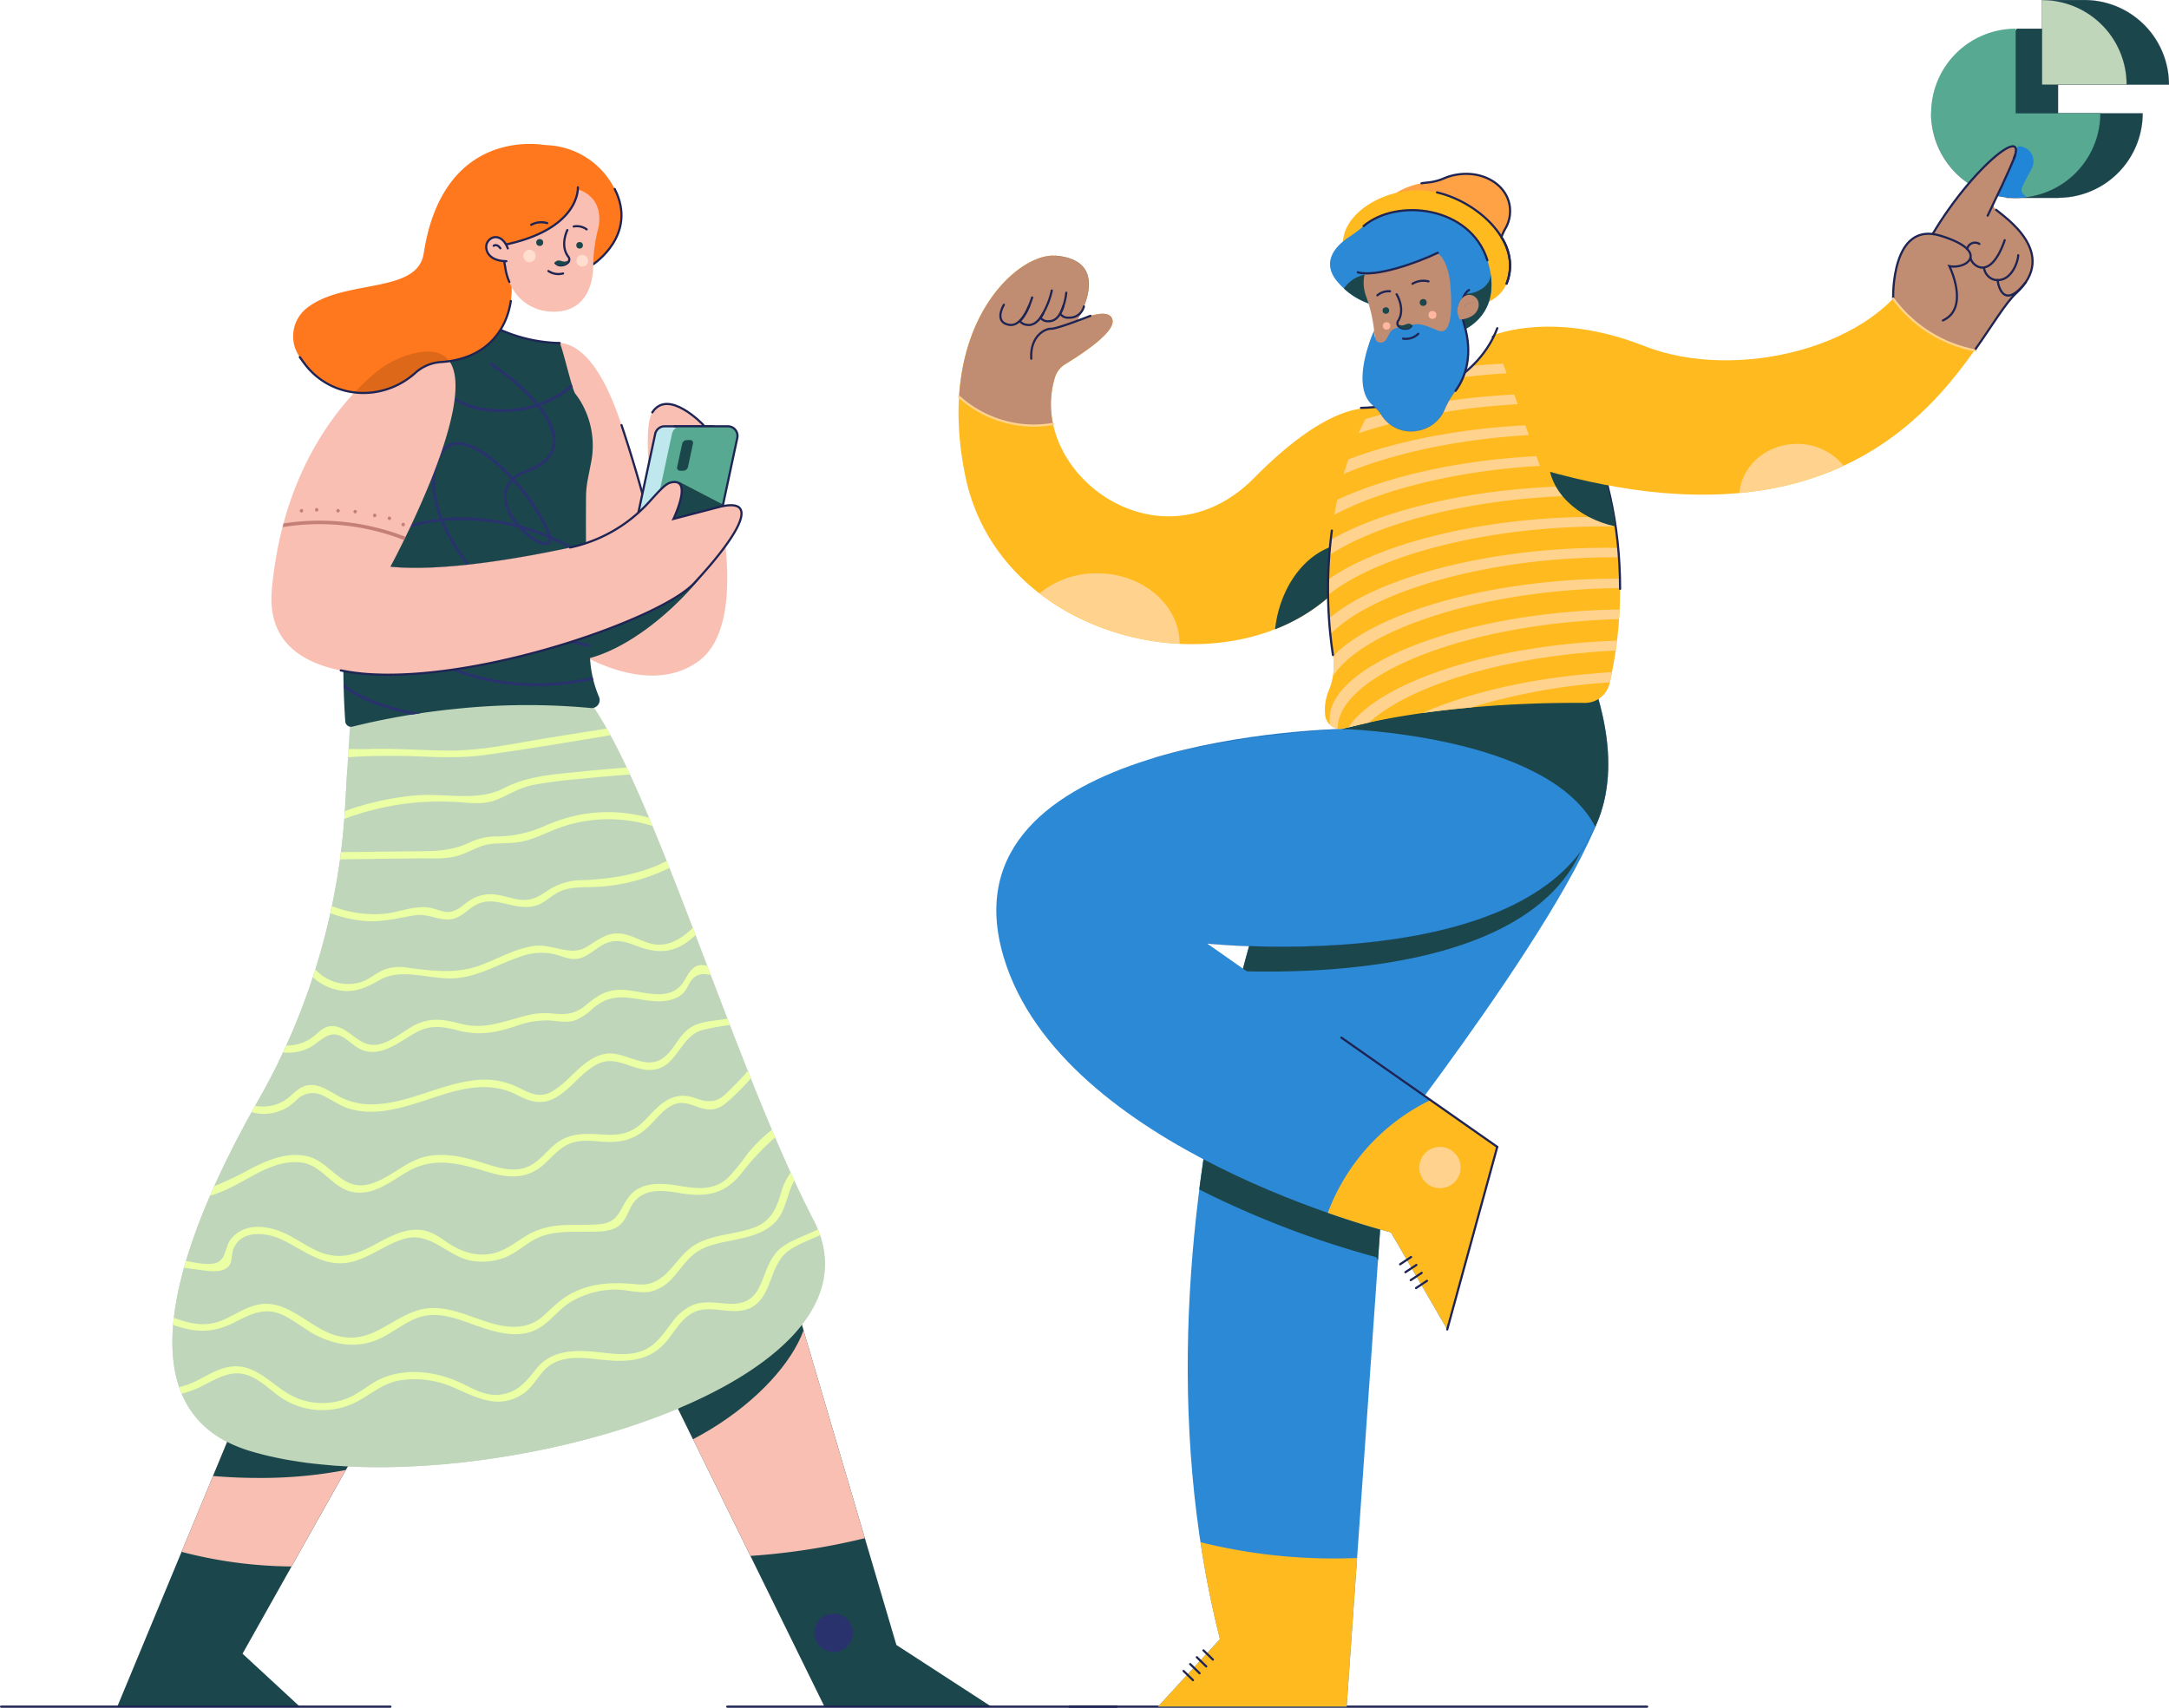 <?xml version="1.0" encoding="UTF-8"?> <svg xmlns="http://www.w3.org/2000/svg" width="500.225" height="393.919" viewBox="0 0 500.225 393.919"><g id="Personnages-APropos-Accueil" transform="translate(-1294.788 -1336.566)"><g id="Group_44" data-name="Group 44" transform="translate(1216.671 1340.605)"><path id="Path_109" data-name="Path 109" d="M143.44,124.7,118.017,38.573,83.677,51.05l43.182,87.883h38.5Z" transform="translate(141.406 250.697)" fill="#1b474c"></path><path id="Path_110" data-name="Path 110" d="M109.788,104.17a155.947,155.947,0,0,0,26.388-4.089L118.022,38.573,83.676,51.063Z" transform="translate(141.397 250.687)" fill="#f9bfb2"></path><path id="Path_111" data-name="Path 111" d="M122.029,52.168l-4.007-13.595L83.676,51.063,96.552,77.257c1.409-.746,2.791-1.52,4.2-2.376C111.528,68.277,119.293,59.656,122.029,52.168Z" transform="translate(141.397 250.687)" fill="#1b474c"></path><path id="Path_112" data-name="Path 112" d="M151.238,40.664l-34.326-1.734L79.336,129.417h42.111L108.228,117.2Z" transform="translate(25.824 260.213)" fill="#1b474c"></path><path id="Path_113" data-name="Path 113" d="M227.692,159.4c-21.221-41.033-42.719-120.446-58.524-125.806l-48.217,8.9s-.635,9.036-1.271,20.668a154.021,154.021,0,0,1-19.895,68.25c-16.745,29.372-34.07,71.621-2.045,81.264C144.6,226.79,248.084,198.8,227.692,159.4Z" transform="translate(38.082 118.008)" fill="#bfd6ba"></path><path id="Path_114" data-name="Path 114" d="M102.614,38.931,79.873,93.7a102.867,102.867,0,0,0,25.366,3.371l31.693-56.423Z" transform="translate(40.117 260.22)" fill="#f9bfb2"></path><path id="Path_115" data-name="Path 115" d="M90.553,60.776a104.038,104.038,0,0,0,20.171-1.824l8.566-15.225c-6.576-2.542-16.993-4.2-28.737-4.2h-1.8L80.136,60.333C83.424,60.61,86.933,60.776,90.553,60.776Z" transform="translate(47.121 276.093)" fill="#1b474c"></path><path id="Path_116" data-name="Path 116" d="M100.342,193.043c.746.193,1.52.387,2.321.553l.249.055c.8.193,1.575.332,2.376.5l.276.055c.829.138,1.658.3,2.515.414l.166.028c.912.166,1.824.276,2.736.415h.055c.912.11,1.851.221,2.791.3l.221.028c.884.083,1.768.166,2.68.249l.276.028,2.736.166h.249c.967.055,1.934.11,2.9.138H123c1.022.028,2.045.055,3.095.055h3.316l2.956-.083h.276c.995-.028,1.99-.083,2.984-.138h.221c1.05-.055,2.1-.11,3.15-.193h.028l3.316-.249h0c1.078-.11,2.155-.221,3.26-.332h.138c1.05-.11,2.1-.249,3.15-.359l.194-.028c1.05-.138,2.127-.276,3.177-.415l.11-.028c3.316-.47,6.632-1.022,9.92-1.658h.083l3.233-.663h.083c4.394-.939,8.731-1.989,12.932-3.205h.028c1.05-.3,2.1-.608,3.122-.912h.028c4.145-1.271,8.207-2.68,12.047-4.2h0c.967-.387,1.906-.774,2.846-1.188h0l-37.606-76.622A53.7,53.7,0,0,0,141.4,85.335c-24.868-17.38-20.281-37.993-21.221-50.98-.166,2.57-.332,5.416-.5,8.455A155.37,155.37,0,0,1,99.6,111.419c-16.717,29.345-33.738,71.289-1.851,80.9.774.221,1.575.47,2.4.663Z" transform="translate(38.078 138.355)" fill="#bfd6ba"></path><path id="Path_117" data-name="Path 117" d="M227.681,39.547l-.5-1.326c-3.4,1.741-7.626,2.818-9.781,5.526-3.841,4.808-2.542,12.047-10.8,11.633-2.68-.138-5.444-.718-8.041.193a11.7,11.7,0,0,0-5.056,4.145c-1.962,2.487-3.565,5.195-6.632,6.438-3.4,1.382-7.184.718-10.721.359-5.029-.525-10.5-.47-13.9,3.841-2.4,3.012-4.421,5.582-8.51,6-3.7.387-6.576-1.741-9.837-3.122-5.333-2.266-11.605-2.984-17.076-.746-2.9,1.188-5.14,3.426-8.013,4.614a15.564,15.564,0,0,1-11.274.249c-5.969-2.155-9.754-8.98-16.855-7.267-3.316.8-6.051,3.039-9.284,4.089-.5.166-1.022.3-1.547.442q.249.746.58,1.492a19.023,19.023,0,0,0,3.537-1.188c3.647-1.63,7.267-4.476,11.495-3.122,3.344,1.078,5.747,3.979,8.7,5.747a17.2,17.2,0,0,0,16.745.387c3.205-1.713,5.72-4.034,9.45-4.808a22,22,0,0,1,13.015,1.686c5.305,2.293,10.03,4.974,15.612,1.464,2.763-1.741,3.841-5.029,6.521-6.8,3.233-2.128,7.516-1.658,11.135-1.243,6.051.663,11.577.718,15.722-4.338,1.851-2.238,3.343-5.112,6.024-6.466,3.537-1.8,7.6.166,11.3-.5,7.24-1.3,5.665-10.085,10.693-13.76C222.487,41.647,225.222,40.708,227.681,39.547Z" transform="translate(39.584 241.312)" fill="#ebffa4"></path><path id="Path_118" data-name="Path 118" d="M222.216,37.747a14.408,14.408,0,0,0-2.21,4.642c-1.133,3.786-2.376,6.631-6.3,8.068-4.393,1.63-9.339,1.464-13.456,3.9-5.029,2.984-6.549,9.837-13.4,9.174-5.471-.525-10.417-.47-15.391,2.21-2.515,1.354-4.283,3.26-6.383,5.14-3.4,3.039-7.737,2.818-11.909,1.6-5.83-1.686-11.467-4.974-17.629-2.736-6.521,2.376-10.611,7.765-18.264,5.554-5.913-1.686-10.859-8.151-17.38-7.184-3.205.5-5.858,2.487-8.759,3.7-3.9,1.63-7.516.8-11.163-.58-.055.553-.138,1.133-.166,1.658,4.78,1.686,8.925,2.017,13.871-.47,3.7-1.851,7.046-3.785,11.218-1.907,2.846,1.271,5.25,3.426,8.068,4.836,5.057,2.515,10.251,2.957,15.335.276,2.874-1.52,5.443-3.675,8.594-4.615,3.951-1.161,7.93.276,11.633,1.6,5,1.8,11.08,3.979,16.026.774,2.514-1.63,4.255-4.145,6.852-5.747a20.373,20.373,0,0,1,10.2-2.9c2.791-.055,5.72,1.022,8.51.414a9.973,9.973,0,0,0,4.974-3.233c1.851-2.017,3.316-4.449,5.637-5.969,2.321-1.464,5.112-1.989,7.737-2.514,4.891-.995,9.92-2.072,12.02-7.129.995-2.321,1.409-4.725,2.6-6.742Z" transform="translate(38.253 228.689)" fill="#ebffa4"></path><path id="Path_119" data-name="Path 119" d="M215.482,37.39a33.964,33.964,0,0,0-5.692,5.582,50.966,50.966,0,0,1-4.366,5.388c-3.316,3.15-7.239,2.625-11.412,1.934-3.9-.635-8.649-1.022-11.412,2.4-2.349,2.9-2.238,6.079-6.908,6.466-3.012.276-6.051,0-9.091.276a18.148,18.148,0,0,0-6.8,1.824c-3.537,1.907-6.024,4.587-10.279,4.863-3.481.249-6.41-1.022-9.229-2.957-1.906-1.326-3.786-2.57-6.189-2.708-4.394-.276-8.262,2.515-12.047,4.338-3.04,1.437-5.968,2.183-9.312,1.3s-6.162-3.178-9.257-4.67c-4.062-1.962-9.478-2.818-12.738,1.105-1.575,1.879-1.05,5.195-3.979,5.692-1.851.332-4.449-.193-6.438-.58l-.442,1.575,2.487.332c1.989.221,5.056.94,6.963-.055,1.989-1.05,1.243-2.9,1.962-4.7,1.8-4.366,7.378-3.758,10.859-2.211,5,2.266,9.45,6.355,15.335,5.471,4.836-.746,8.594-4.228,13.208-5.526,6.245-1.768,9.92,4.228,15.778,5.112a14.681,14.681,0,0,0,7.322-.774c3.15-1.216,5.471-3.868,8.676-4.974,3.316-1.133,6.936-.967,10.362-.995,2.4-.028,5.305.138,7.35-1.382,1.63-1.243,2.045-3.26,3.095-4.918,2.459-3.841,6.963-3.288,10.859-2.625,6,.995,10.307.414,14.258-4.5a56.676,56.676,0,0,1,7.82-8.345Z" transform="translate(40.676 219.181)" fill="#ebffa4"></path><path id="Path_120" data-name="Path 120" d="M204.175,36.9c-1.271,1.465-2.6,2.874-3.979,4.2-1.409,1.354-2.432,2.6-4.476,2.763-1.907.138-2.929-.525-4.725-.995-3.039-.746-5.471.415-7.681,2.459-1.382,1.271-2.542,2.708-3.951,3.924-2.459,2.155-5.14,2.542-8.317,2.349-4.062-.249-7.682-.58-11.108,2.045-1.879,1.464-3.371,3.509-5.416,4.78-3.177,1.99-6.632,1.188-9.947.166-4.67-1.464-9.45-2.984-14.4-1.989-5.195,1.05-8.842,5.582-14.009,6.576-5.8,1.105-8.4-5.36-13.567-6.576-4.67-1.078-9.229.856-13.291,2.984a81.161,81.161,0,0,1-8.179,3.9L80.11,65.718a33.8,33.8,0,0,0,5-2.017c4.863-2.432,9.892-6.189,15.612-5.72,5.333.414,7.433,6,12.434,6.88,4.974.857,8.953-2.763,12.987-4.974,6.411-3.482,12.573-1.243,19.066.608,4.117,1.161,7.958,1.188,11.412-1.6,1.851-1.52,3.371-3.537,5.471-4.725,2.818-1.63,5.885-1.105,8.953-.912,4.255.249,7.322-.691,10.362-3.647,1.713-1.686,3.26-3.841,5.471-4.863,2.957-1.354,5.222.774,8.068,1.022,1.934.193,3.288-.663,4.67-1.879a55.714,55.714,0,0,0,5.25-5.278Z" transform="translate(46.429 206.079)" fill="#ebffa4"></path><path id="Path_121" data-name="Path 121" d="M190.237,36.462c-2.431.442-5.029.5-7.295,1.409-3.924,1.575-4.587,5.692-7.847,7.847-4.117,2.708-8.842-2.1-13.374-1.078-3.205.691-5.637,3.233-7.958,5.416a19.1,19.1,0,0,1-4.255,3.343c-2.791,1.409-4.946.221-7.488-1.05a17.832,17.832,0,0,0-10.279-1.658c-8.262.967-15.971,5.8-24.4,5.526A15.989,15.989,0,0,1,99.5,53.759c-1.741-.995-3.647-2.183-5.747-1.962-1.851.166-3.04,1.382-4.338,2.515a9.324,9.324,0,0,1-8.124,2.238l-.829,1.492A10.624,10.624,0,0,0,89,56.743,16.929,16.929,0,0,0,90.9,55.168a5.16,5.16,0,0,1,6.024-.967c2.128,1.022,3.979,2.432,6.3,3.095,8.262,2.321,16.772-2.321,24.62-4.228,4.974-1.188,9.588-1.3,14.2,1.161,3.04,1.6,5.775,2.128,8.842.276,3.343-2.017,5.554-5.443,8.953-7.35,4.863-2.763,8.7,1.824,13.567,1.05,5.14-.8,5.941-7.461,10.749-9.036a54.907,54.907,0,0,1,6.631-1.243Z" transform="translate(55.67 194.467)" fill="#ebffa4"></path><path id="Path_122" data-name="Path 122" d="M178.563,36.165l-.663-.111c-2.846-.387-3.647,2.1-4.974,4.062-3.067,4.5-9.2,1.907-13.567,1.63-3.785-.249-6.106,1.271-8.9,3.592-2.487,2.045-4.559,2.155-7.682,1.851a16.881,16.881,0,0,0-6,.5c-5.443,1.354-9.561,3.316-15.28,1.824-3.509-.939-6.549-1.437-9.947.138-3.26,1.492-6.687,5.112-10.472,4.753-3.592-.332-5.913-4.836-9.671-4.255-1.686.276-2.708,1.686-4.034,2.625a9.844,9.844,0,0,1-5.885,1.8l-.774,1.6a11.138,11.138,0,0,0,5.941-1.022c2.183-1.05,4.117-3.758,6.715-3.012,2.072.608,3.592,2.735,5.665,3.482,2.9,1.078,5.664-.083,8.179-1.547,1.6-.912,3.095-2.017,4.78-2.818,3.067-1.465,5.913-.995,9.063-.166,4.752,1.243,8.51.58,13.125-.912a20.422,20.422,0,0,1,8.013-1.382c2.128.166,4.145.635,6.189-.138a14.844,14.844,0,0,0,3.924-2.763c3.205-2.653,6.079-2.736,10.086-2.072,3.288.525,7.129,1.216,10.058-.857,1.492-1.05,1.768-2.984,3.039-4.062,1.271-1.05,2.57-.857,3.868-.608Z" transform="translate(62.674 182.551)" fill="#ebffa4"></path><path id="Path_123" data-name="Path 123" d="M168.588,35.7l-.166.193c-2.4,2.321-5.471,4.228-8.925,3.592-2.349-.414-4.366-1.8-6.687-2.293-3.647-.774-5.72,1.133-8.649,2.9-3.841,2.376-7.9-.774-12.158-.193-4.5.608-8.51,3.095-12.766,4.587-5.36,1.879-10.583,1.161-16.109.5a10.338,10.338,0,0,0-5.72.387c-1.906.774-3.454,2.293-5.444,2.9a10.192,10.192,0,0,1-10.417-2.957l-.58,1.8a12.143,12.143,0,0,0,5.388,2.874c3.979.967,6.8-.414,10.2-2.321,5.084-2.846,11.854.193,17.491-.332,5.222-.47,9.643-3.205,14.507-4.863a13.793,13.793,0,0,1,8.372-.608c1.99.553,3.592,1.437,5.692.857,1.686-.5,3.04-1.713,4.5-2.653,2.818-1.851,5.167-1.465,8.1-.332,4.5,1.741,8.068,2.128,12.158-.8a16.663,16.663,0,0,0,1.851-1.547Z" transform="translate(69.305 174.254)" fill="#ebffa4"></path><path id="Path_124" data-name="Path 124" d="M158.7,35.146c-6.079,3.067-12.379,4.117-19.425,4.421a14.372,14.372,0,0,0-8.041,2.4c-1.741,1.188-3.316,2.21-5.554,2.155-1.962-.028-3.9-.829-5.83-1.133a8.758,8.758,0,0,0-6.576,1.243c-1.243.774-2.349,1.99-3.785,2.459-2.045.691-3.62-.5-5.609-.8-3.565-.525-7.24,1.216-10.776,1.464a27.294,27.294,0,0,1-11.633-1.8l-.359,1.63a30.382,30.382,0,0,0,8.013,1.8c4.062.3,7.571-.691,11.522-1.326,3.4-.553,6.328,1.934,9.588.553,1.575-.663,2.763-1.989,4.228-2.818,2.321-1.3,4.338-1.022,6.825-.442,2.653.608,5.333,1.354,7.958.193,1.63-.691,2.874-1.989,4.421-2.791,2.238-1.133,4.78-1.133,7.212-1.188a42.831,42.831,0,0,0,18.458-4.449Z" transform="translate(73.193 159.42)" fill="#ebffa4"></path><path id="Path_125" data-name="Path 125" d="M152.458,36.032a35.5,35.5,0,0,0-15.529-.774,38.154,38.154,0,0,0-8.317,2.57,27.732,27.732,0,0,1-10.832,2.515,14.656,14.656,0,0,0-6.521,1.3c-3.62,1.768-6.825,2.045-10.8,2.1l-19.066.221L81.2,45.62l17.96-.221c2.846-.028,5.885.221,8.676-.47,3.178-.774,5.416-2.736,8.842-2.929,2.708-.138,5.25-.028,7.875-.829,2.874-.884,5.526-2.321,8.4-3.233a33.824,33.824,0,0,1,20.337,0Z" transform="translate(75.35 148.559)" fill="#ebffa4"></path><path id="Path_126" data-name="Path 126" d="M146.387,34.366c-3.482.249-6.963.553-10.417.912-6.107.636-12.351.939-17.877,3.813-6.245,3.26-13.733,1.078-20.586,1.713A64.881,64.881,0,0,0,81.343,44.4l-.11,1.8a62.734,62.734,0,0,1,17.435-3.841,65.648,65.648,0,0,1,9.892.055c2.818.221,5.333.414,8.013-.718,2.763-1.161,5.139-2.708,8.124-3.316a110.283,110.283,0,0,1,11.274-1.437c3.7-.387,7.433-.718,11.135-.967Z" transform="translate(76.309 138.648)" fill="#ebffa4"></path><path id="Path_127" data-name="Path 127" d="M140.946,34.04l-13.291,2.128c-7.323,1.161-14.755,2.874-22.161,2.956-6.742.055-13.457-.635-20.226-.331-.8.028-2.293-.055-3.868,0l-.138,1.879c5.084-.47,13.1-.3,14.4-.276,5.775.221,11.412.553,17.187-.249,9.671-1.326,19.314-2.957,28.958-4.559Z" transform="translate(77.108 129.966)" fill="#ebffa4"></path><path id="Path_128" data-name="Path 128" d="M120.283,58.439l-1.326-8.676s-8.1-8.621-11.8-2.929c-3.067,4.78,1.437,32.08,2.984,40.839a318.2,318.2,0,0,0-10.086-37.91C92.1,25.5,82.925,31.471,82.925,31.471l1.851,67.476s19.287,14.949,32.854,5.416C131.225,94.83,120.283,58.439,120.283,58.439Z" transform="translate(121.396 44.253)" fill="#f9bfb2"></path><path id="Path_129" data-name="Path 129" d="M119,37.893l-.608-3.924a43.318,43.318,0,0,0-12.02-2.376,19.08,19.08,0,0,1-.083,18.983c.884,6.742,1.962,13.1,2.57,16.551-.58-2.929-1.658-8.179-3.454-15.17A19.238,19.238,0,0,1,82.973,59L83.5,78.4a51.365,51.365,0,0,0,7.654,4.642c11.384-2.874,25.007-15.28,31.5-26.858A116.58,116.58,0,0,0,119,37.893Z" transform="translate(122.674 64.799)" fill="#1b474c"></path><path id="Path_130" data-name="Path 130" d="M96.927,44.88,95.6,36.2s-8.1-8.621-11.8-2.929" transform="translate(144.752 57.812)" fill="none" stroke="#1e2454" stroke-linecap="round" stroke-miterlimit="10" stroke-width="0.5"></path><path id="Path_131" data-name="Path 131" d="M93.631,69.417a318.2,318.2,0,0,0-10.086-37.91" transform="translate(137.908 62.509)" fill="none" stroke="#1e2454" stroke-linecap="round" stroke-miterlimit="10" stroke-width="0.5"></path><g id="Group_33" data-name="Group 33" transform="translate(157.299 70.004)"><path id="Path_132" data-name="Path 132" d="M140.21,117.4a26.76,26.76,0,0,1-2.073-8.676c-.939-14.893-1.022-26.83-.939-37.717a21.662,21.662,0,0,1,.387-3.758l.746-3.813a19.932,19.932,0,0,0-2.183-13.9,16.812,16.812,0,0,0-1.437-2.128c-.746-.967-2.929-10.666-3.592-11.688-.525-.8-.249.608-.884-.055a32.682,32.682,0,0,1-11.357-2.321,35.365,35.365,0,0,1-5.416-2.708c-19.84,1.8-35.037,43.989-31.8,92.344a1.344,1.344,0,0,0,1.686,1.216,169.23,169.23,0,0,1,23.542-4.062,157.812,157.812,0,0,1,31.417-.221A1.847,1.847,0,0,0,140.21,117.4Z" transform="translate(-81.223 -30.638)" fill="#1b474c"></path></g><g id="Group_34" data-name="Group 34" transform="translate(156.768 76.339)"><path id="Path_133" data-name="Path 133" d="M81.2,99.054v.857c1.823-1.409,4.808-2.542,8.7-3.233,1.05-.193,2.155-.359,3.344-.47a38.059,38.059,0,0,0,8.842,6.6c9.2,5.084,20.558,6.991,31.969,5.416,2.017-.276,3.813-.58,5.333-.884l-.166-.663c-1.437.3-3.15.608-5.25.884-17.518,2.431-31.942-3.647-39.845-11.439,13.319-1.3,33.434.774,44.321,3.675l-.028-.691c-11.467-2.984-32.135-4.836-44.874-3.592a20.838,20.838,0,0,1-5.747-9.92c-1.354-6.521,2.459-11.522,10.445-13.705a36.668,36.668,0,0,1,5.969-1.133,45.359,45.359,0,0,0,14.838,18.679c6.908,5.167,13.705,7.24,19.176,5.941l-.028-.663c-5.305,1.326-11.964-.718-18.734-5.8a44.648,44.648,0,0,1-14.589-18.237,49.863,49.863,0,0,1,17.242,1.547,14.783,14.783,0,0,0,4.808,3.675c1.409.58,2.072.3,2.4,0a1.479,1.479,0,0,0,.359-1.022,40.339,40.339,0,0,1,8.041,4.587V78.69a44.207,44.207,0,0,0-8.124-4.532,8.412,8.412,0,0,0-.553-1.685,46.052,46.052,0,0,0-7.737-11.412,10.53,10.53,0,0,1,3.04-1.685c4.034-1.52,6.162-3.813,6.328-6.825.166-2.708-1.3-5.664-3.509-8.483a24.023,24.023,0,0,0,7.433-4.31l-.221-.691a22.994,22.994,0,0,1-7.654,4.449,52.4,52.4,0,0,0-14.783-11.688c-2.708-1.354-5.195-1.271-6.88.221a5.816,5.816,0,0,0-1.161,6.493c1.686,4.393,7.018,7.018,14.285,7.018a26.374,26.374,0,0,0,8.29-1.271c2.238,2.846,3.675,5.72,3.537,8.234-.138,2.736-2.128,4.836-5.885,6.245a10.6,10.6,0,0,0-3.233,1.824c-4.449-4.808-9.588-8.51-13.319-8.068-2.652.3-4.366,2.487-5.139,6.493-.58,3.012-.083,6.908,1.52,11.108a38.841,38.841,0,0,0-5.885,1.133C86.205,74.518,86.481,82.448,87.172,85.708a21.441,21.441,0,0,0,5.5,9.92q-1.534.166-2.9.415A22.088,22.088,0,0,0,81.2,99.054Zm37-54.158c-6.991,0-12.1-2.459-13.677-6.576a5.224,5.224,0,0,1,.995-5.775,4.025,4.025,0,0,1,2.818-1.022,7.74,7.74,0,0,1,3.316.884,49.735,49.735,0,0,1,14.368,11.357A26.028,26.028,0,0,1,118.2,44.9Zm10.666,30.533c-.249.249-.856.193-1.658-.138a12.665,12.665,0,0,1-3.786-2.708,58.335,58.335,0,0,1,5.609,1.99A1.065,1.065,0,0,1,128.868,75.429Zm-.414-2.68a8.381,8.381,0,0,1,.414,1.105,53.125,53.125,0,0,0-6.328-2.155c-1.768-1.962-3.205-4.449-3.15-6.77a4.816,4.816,0,0,1,1.437-3.4A46.16,46.16,0,0,1,128.454,72.749ZM103.088,59.155c.719-3.7,2.238-5.72,4.587-6,3.481-.387,8.427,3.205,12.738,7.875a5.538,5.538,0,0,0-1.686,3.868,10.617,10.617,0,0,0,2.68,6.493,51,51,0,0,0-12.379-1.575c-1.465,0-2.929.083-4.393.221C103.033,65.924,102.535,62.083,103.088,59.155Z" transform="translate(-81.204 -30.867)" fill="#29326d"></path><path id="Path_134" data-name="Path 134" d="M81.225,33.663l.028.995c3.178,2.514,8.538,4.725,15.695,6.217l.221-.028,1.686-.249.055-.028C90.233,38.968,84.347,36.343,81.225,33.663Z" transform="translate(-80.645 43.587)" fill="#29326d"></path></g><path id="Path_135" data-name="Path 135" d="M83.029,30.822" transform="translate(124.166 44.266)" fill="none" stroke="#1e2454" stroke-linecap="round" stroke-miterlimit="10" stroke-width="0.026"></path><path id="Path_136" data-name="Path 136" d="M96.592,56.827H85.9a2.231,2.231,0,0,1-2.183-2.708l4.448-20.834a2.225,2.225,0,0,1,2.21-1.768h10.694a2.234,2.234,0,0,1,2.183,2.708L98.775,55.059A2.246,2.246,0,0,1,96.592,56.827Z" transform="translate(141.052 62.775)" fill="#bee8ed"></path><path id="Path_137" data-name="Path 137" d="M96.592,56.827H85.9a2.231,2.231,0,0,1-2.183-2.708l4.448-20.834a2.225,2.225,0,0,1,2.21-1.768h10.694a2.234,2.234,0,0,1,2.183,2.708L98.775,55.059A2.246,2.246,0,0,1,96.592,56.827Z" transform="translate(141.052 62.775)" fill="none" stroke="#1e2454" stroke-linecap="round" stroke-miterlimit="10" stroke-width="0.5"></path><path id="Path_138" data-name="Path 138" d="M96.73,56.827H86.037a2.245,2.245,0,0,1-2.183-2.708L88.33,33.285a2.217,2.217,0,0,1,2.183-1.768h10.693a2.22,2.22,0,0,1,2.183,2.708L98.941,55.059A2.253,2.253,0,0,1,96.73,56.827Z" transform="translate(144.756 62.775)" fill="#57aa91"></path><path id="Path_139" data-name="Path 139" d="M96.49,56.311H86.018a2.206,2.206,0,0,1-2.155-2.653l4.366-20.392a2.213,2.213,0,0,1,2.155-1.741h10.472a2.188,2.188,0,0,1,2.128,2.653L98.618,54.571A2.183,2.183,0,0,1,96.49,56.311Z" transform="translate(145.161 63.014)" fill="#57aa91"></path><path id="Path_140" data-name="Path 140" d="M87.4,31.981,83.9,43.755l14.672-5.967Z" transform="translate(147.372 75.128)" fill="#1b474c"></path><path id="Path_141" data-name="Path 141" d="M86.288,31.632a1.1,1.1,0,0,0-1.105.884L84.022,37.9a.66.66,0,0,0,.635.8h.774a1.1,1.1,0,0,0,1.105-.884l1.16-5.416a.648.648,0,0,0-.635-.774Z" transform="translate(150.252 65.837)" fill="#1b474c"></path><path id="Path_142" data-name="Path 142" d="M88.91,31.517h12.3a2.22,2.22,0,0,1,2.183,2.708L98.941,55.059a2.253,2.253,0,0,1-2.211,1.768H86.037a2.245,2.245,0,0,1-2.183-2.708" transform="translate(144.756 62.775)" fill="none" stroke="#1e2454" stroke-linecap="round" stroke-miterlimit="10" stroke-width="0.5"></path><path id="Path_143" data-name="Path 143" d="M102.558,38.872a25.5,25.5,0,0,0,2.045-5.913,34.089,34.089,0,0,1-4.476-2.321c-6.825.608-13.153,5.83-18.4,14.341a7.921,7.921,0,0,0,3.758,4.145C90.843,51.748,98.5,47.162,102.558,38.872Z" transform="translate(89.412 39.366)" fill="#1b474c"></path><path id="Path_144" data-name="Path 144" d="M112.879,31.467a22.364,22.364,0,0,0-8.759,4.725c-6.935,5.941-20.862,21.249-23.4,49.709-3.371,38.159,85.934,10.776,97.373-1.547,10.085-10.831,15.805-20.254,5.554-17.546l-10.279,2.68s4.7-9.754-.691-8.372c-1.464.359-3.454,2.929-5.609,5.195a34.321,34.321,0,0,1-17.546,9.781c-11.439,2.459-29.344,5.609-41.447,4.421C108.071,80.513,138.382,24.67,112.879,31.467Z" transform="translate(60.081 46.163)" fill="#f9bfb2"></path><path id="Path_145" data-name="Path 145" d="M123.063,32.529c-11.439,2.459-29.344,5.609-41.447,4.421" transform="translate(86.535 89.726)" fill="none" stroke="#1e2454" stroke-linecap="round" stroke-miterlimit="10" stroke-width="0.026"></path><path id="Path_146" data-name="Path 146" d="M81.2,70.28a50.294,50.294,0,0,0,8.207.94c26.416,1.022,65.9-13.125,73.251-21.028,10.085-10.831,15.805-20.254,5.554-17.546" transform="translate(75.51 80.325)" fill="none" stroke="#1e2454" stroke-linecap="round" stroke-miterlimit="10" stroke-width="0.5"></path><path id="Path_147" data-name="Path 147" d="M117.241,37.808l-10.279,2.68s4.7-9.754-.691-8.372c-1.464.359-3.454,2.929-5.609,5.195a34.321,34.321,0,0,1-17.546,9.781" transform="translate(126.483 75.162)" fill="none" stroke="#1e2454" stroke-linecap="round" stroke-miterlimit="10" stroke-width="0.5"></path><path id="Path_148" data-name="Path 148" d="M83.564,33.158" transform="translate(138.414 106.477)" fill="none" stroke="#1e2454" stroke-linecap="round" stroke-miterlimit="10" stroke-width="0.026"></path><path id="Path_149" data-name="Path 149" d="M80.626,32.884" transform="translate(60.171 99.18)" fill="none" stroke="#1e2454" stroke-linecap="round" stroke-miterlimit="10" stroke-width="0.026"></path><path id="Path_150" data-name="Path 150" d="M81.473,31.085" transform="translate(82.727 51.27)" fill="none" stroke="#1e2454" stroke-linecap="round" stroke-miterlimit="10" stroke-width="0.026"></path><path id="Path_151" data-name="Path 151" d="M101.165,36.361a35.543,35.543,0,0,1-12.738-2.653,34.862,34.862,0,0,1-6.079-3.095" transform="translate(106.03 38.727)" fill="none" stroke="#1e2454" stroke-linecap="round" stroke-miterlimit="10" stroke-width="0.5"></path><path id="Path_152" data-name="Path 152" d="M139.318,29.441c-.442-.028-.912-.083-1.354-.138-4.034-.47-22.989-1.3-27.051,25.117-1.464,9.56-18.679,5.72-27.189,12.793a8.3,8.3,0,0,0-1.382,11.135l.829,1.133c6.024,8.483,17.933,9.45,25.725,2.57a9.723,9.723,0,0,1,5.913-2.57c16.164-.995,18.32-16.192,15.17-23.266-3.122-7.046,20.033.691,20.033.691s10.362-6.742,4.946-17.353A18.312,18.312,0,0,0,139.318,29.441Z" transform="translate(64.92 0)" fill="#ff781d"></path><path id="Path_153" data-name="Path 153" d="M95.243,35.893a9.723,9.723,0,0,1,5.913-2.57,16.1,16.1,0,0,0,2.017-.221c-1.492-2.072-4.255-2.846-8.787-1.63A22.364,22.364,0,0,0,85.627,36.2c-1.243,1.078-2.708,2.432-4.31,4.117A17.819,17.819,0,0,0,95.243,35.893Z" transform="translate(78.573 46.158)" fill="#dd6819"></path><path id="Path_154" data-name="Path 154" d="M83.309,46.889s10.362-6.742,4.946-17.353" transform="translate(131.623 10.018)" fill="none" stroke="#1e2454" stroke-linecap="round" stroke-miterlimit="10" stroke-width="0.5"></path><path id="Path_155" data-name="Path 155" d="M82.584,30.139" transform="translate(112.315 26.077)" fill="none" stroke="#1e2454" stroke-linecap="round" stroke-miterlimit="10" stroke-width="0.026"></path><path id="Path_156" data-name="Path 156" d="M80.86,43.43l.829,1.133c6.024,8.483,17.933,9.45,25.725,2.57a9.723,9.723,0,0,1,5.913-2.57c10.666-.663,15.225-7.488,16.192-14.092" transform="translate(66.402 34.918)" fill="none" stroke="#1e2454" stroke-linecap="round" stroke-miterlimit="10" stroke-width="0.5"></path><g id="Group_42" data-name="Group 42" transform="translate(190.251 31.237)"><path id="Path_157" data-name="Path 157" d="M82.65,30.305" transform="translate(-76.178 -0.739)" fill="none" stroke="#1e2454" stroke-linecap="round" stroke-miterlimit="10" stroke-width="0.026"></path><path id="Path_158" data-name="Path 158" d="M83.216,29.235" transform="translate(-61.105 -29.235)" fill="none" stroke="#1e2454" stroke-linecap="round" stroke-miterlimit="10" stroke-width="0.052"></path><path id="Path_159" data-name="Path 159" d="M97.492,29.675c9.726,1.05,7.377,9.533,7.377,9.533h0a34.591,34.591,0,0,0-1.16,8.4c0,5.858-2.57,10.168-7.654,10.749-6.217.746-11.522-3.122-12.6-9.92-.138-.8-.276-1.575-.415-2.349C82.184,41.916,80.471,27.852,97.492,29.675Z" transform="translate(-79.028 -21.828)" fill="#f9bfb2"></path><path id="Path_160" data-name="Path 160" d="M101.806,34.484s.691,9.809-17.574,13.4c0,0-6.079-12.185,4.421-17.049C99.181,25.974,101.806,34.484,101.806,34.484Z" transform="translate(-80.662 -26.554)" fill="#ff781d"></path><path id="Path_161" data-name="Path 161" d="M100.119,29.522s.691,9.809-17.574,13.4" transform="translate(-78.975 -21.592)" fill="none" stroke="#1e2454" stroke-linecap="round" stroke-miterlimit="10" stroke-width="0.5"></path><path id="Path_162" data-name="Path 162" d="M83.887,35.612a11.985,11.985,0,0,1-.912-3.15c-.138-.8-.276-1.575-.415-2.349" transform="translate(-78.549 -5.853)" fill="none" stroke="#1e2454" stroke-linecap="round" stroke-miterlimit="10" stroke-width="0.5"></path><path id="Path_163" data-name="Path 163" d="M86.494,30.013a4.844,4.844,0,0,0-3.7.387" transform="translate(-72.424 -13.82)" fill="none" stroke="#1e2454" stroke-linecap="round" stroke-miterlimit="10" stroke-width="0.5"></path><path id="Path_164" data-name="Path 164" d="M82.57,30.153" transform="translate(-78.309 -4.787)" fill="none" stroke="#1e2454" stroke-linecap="round" stroke-miterlimit="10" stroke-width="0.077"></path><path id="Path_165" data-name="Path 165" d="M85.73,29.879s-1.769,3.509.193,6.107a1.026,1.026,0,0,1-.221,1.547,2.429,2.429,0,0,1-1.409.5,1.625,1.625,0,0,1-1.3-.553" transform="translate(-67.017 -12.084)" fill="none" stroke="#1e2454" stroke-linecap="round" stroke-linejoin="bevel" stroke-width="0.5"></path><g id="Group_37" data-name="Group 37" transform="translate(20.177 16.906)"><g id="Group_35" data-name="Group 35"><circle id="Ellipse_7" data-name="Ellipse 7" cx="0.763" cy="0.763" r="0.763" transform="translate(0.579 3.655) rotate(-1.37)" fill="#1b474c"></circle><path id="Path_166" data-name="Path 166" d="M83.146,29.907a3.872,3.872,0,0,1,2.984.663" transform="translate(-83.146 -29.847)" fill="none" stroke="#1e2454" stroke-linecap="round" stroke-miterlimit="10" stroke-width="0.5"></path></g><g id="Group_36" data-name="Group 36" transform="translate(0.624 6.61)"><circle id="Ellipse_8" data-name="Ellipse 8" cx="1.353" cy="1.353" r="1.353" fill="#ffddcf"></circle></g></g><g id="Group_40" data-name="Group 40" transform="translate(8.546 19.835)"><g id="Group_38" data-name="Group 38" transform="translate(2.966)"><circle id="Ellipse_9" data-name="Ellipse 9" cx="0.805" cy="0.805" r="0.805" transform="translate(0 0.039) rotate(-1.37)" fill="#1b474c"></circle></g><g id="Group_39" data-name="Group 39" transform="translate(0 2.506)"><circle id="Ellipse_10" data-name="Ellipse 10" cx="1.428" cy="1.428" r="1.428" fill="#ffddcf"></circle></g></g><path id="Path_167" data-name="Path 167" d="M85.86,30.13s-.249.608-1.465.193c-1.105-.359-1.713.276-1.243.691a1.964,1.964,0,0,0,2.045.221,2.489,2.489,0,0,0,.746-.746" transform="translate(-67.065 -5.4)" fill="#1b474c"></path><path id="Path_168" data-name="Path 168" d="M82.935,30.221a4.126,4.126,0,0,0,3.371.553" transform="translate(-68.589 -2.976)" fill="none" stroke="#1e2454" stroke-linecap="round" stroke-miterlimit="10" stroke-width="0.5"></path><g id="Group_41" data-name="Group 41" transform="translate(0 19.422)"><path id="Path_169" data-name="Path 169" d="M82.643,31.208c-.635,1.161-.166,4.228,4.421,4.283l.691-1.658C86.843,29.329,83.72,29.135,82.643,31.208Z" transform="translate(-82.416 -29.934)" fill="#f9bfb2"></path><path id="Path_170" data-name="Path 170" d="M87.064,35.494c-4.587-.055-5.057-3.122-4.421-4.283.967-1.851,3.564-1.906,4.753,1.326" transform="translate(-82.416 -29.938)" fill="none" stroke="#1e2454" stroke-linecap="round" stroke-miterlimit="10" stroke-width="0.5"></path><path id="Path_171" data-name="Path 171" d="M82.478,30.15s.746-.58,1.547.58" transform="translate(-80.759 -28.158)" fill="none" stroke="#1e2454" stroke-linecap="round" stroke-miterlimit="10" stroke-width="0.5"></path></g></g><path id="Path_172" data-name="Path 172" d="M84.04,33.32" transform="translate(151.09 110.791)" fill="none" stroke="#1e2454" stroke-linecap="round" stroke-miterlimit="10" stroke-width="0.026"></path><line id="Line_17" data-name="Line 17" x2="89.79" transform="translate(78.367 389.63)" fill="none" stroke="#1e2454" stroke-linecap="round" stroke-miterlimit="10" stroke-width="0.5"></line><line id="Line_18" data-name="Line 18" x2="89.79" transform="translate(245.842 389.63)" fill="none" stroke="#1e2454" stroke-linecap="round" stroke-miterlimit="10" stroke-width="0.5"></line><g id="Group_43" data-name="Group 43" transform="translate(143.283 113.137)"><path id="Path_173" data-name="Path 173" d="M108.734,36.787l.359-.746a54.479,54.479,0,0,0-28.156-3.095l-.221.857A53.378,53.378,0,0,1,108.734,36.787Z" transform="translate(-80.716 -29.382)" fill="#c48076"></path><path id="Path_174" data-name="Path 174" d="M81.253,32.207a.415.415,0,0,0,0,.829A.415.415,0,0,0,81.253,32.207Z" transform="translate(-76.888 -31.986)" fill="#c48076"></path><path id="Path_175" data-name="Path 175" d="M81.38,32.2a.415.415,0,0,0,0,.829A.415.415,0,0,0,81.38,32.2Z" transform="translate(-73.505 -32.199)" fill="#c48076"></path><path id="Path_176" data-name="Path 176" d="M81.559,32.207a.415.415,0,0,0,0,.829A.415.415,0,0,0,81.559,32.207Z" transform="translate(-68.765 -31.986)" fill="#c48076"></path><path id="Path_177" data-name="Path 177" d="M81.7,32.215a.4.4,0,0,0,0,.8A.4.4,0,0,0,81.7,32.215Z" transform="translate(-64.957 -31.773)" fill="#c48076"></path><path id="Path_178" data-name="Path 178" d="M81.865,32.246a.415.415,0,0,0,0,.829A.415.415,0,0,0,81.865,32.246Z" transform="translate(-60.616 -30.947)" fill="#c48076"></path><path id="Path_179" data-name="Path 179" d="M81.988,32.27a.415.415,0,0,0,0,.829A.415.415,0,0,0,81.988,32.27Z" transform="translate(-57.341 -30.308)" fill="#c48076"></path><path id="Path_180" data-name="Path 180" d="M82.1,32.322a.415.415,0,0,0,0,.829A.415.415,0,0,0,82.1,32.322Z" transform="translate(-54.278 -28.923)" fill="#c48076"></path></g><circle id="Ellipse_11" data-name="Ellipse 11" cx="4.443" cy="4.443" r="4.443" transform="translate(265.922 368.156)" fill="#29326d"></circle></g><g id="Group_28" data-name="Group 28" transform="translate(1459.099 1309.433)"><path id="Path_14" data-name="Path 14" d="M76.134,27.146H66.4V46.664H95.652A19.5,19.5,0,0,0,76.134,27.146Z" transform="translate(240.249 0)" fill="#1b474c"></path><path id="Path_15" data-name="Path 15" d="M76.134,27.146H66.4V46.664H95.652A19.5,19.5,0,0,0,76.134,27.146Z" transform="translate(240.249 0)" fill="none" stroke="#1e2454" stroke-linecap="round" stroke-miterlimit="10" stroke-width="0.026"></path><g id="Group_12" data-name="Group 12" transform="translate(290.808 33.747)"><path id="Path_16" data-name="Path 16" d="M104.825,46.919H85.307V27.4h-9.5l-2.563,4.168a19.493,19.493,0,0,0,.181,30.8v4.064H85.462v-.026A19.494,19.494,0,0,0,104.825,46.919Z" transform="translate(-65.789 -27.401)" fill="#1b474c"></path><path id="Path_17" data-name="Path 17" d="M104.825,46.919H85.307V27.4h-9.5l-2.563,4.168a19.493,19.493,0,0,0,.181,30.8v4.064H85.462v-.026A19.494,19.494,0,0,0,104.825,46.919Z" transform="translate(-65.789 -27.401)" fill="none" stroke="#1e2454" stroke-linecap="round" stroke-miterlimit="10" stroke-width="0.026"></path></g><path id="Path_18" data-name="Path 18" d="M84.93,27.4a19.518,19.518,0,1,0,19.518,19.518H84.93Z" transform="translate(215.637 6.346)" fill="#57aa91"></path><path id="Path_19" data-name="Path 19" d="M74.678,28.449A71.321,71.321,0,0,0,65.851,38.57a19.557,19.557,0,0,0,8.154,1.786,20.11,20.11,0,0,0,2.511-.181l-.492-.44c-1.45-1.243-.414-2.019,1.734-6.316a3.456,3.456,0,0,0-3.08-4.97Z" transform="translate(226.562 32.426)" fill="#2186d8"></path><path id="Path_20" data-name="Path 20" d="M65.412,46.919a19.518,19.518,0,1,0,39.036,0H84.93V27.4" transform="translate(215.637 6.346)" fill="none" stroke="#1e2454" stroke-linecap="round" stroke-miterlimit="10" stroke-width="0.026"></path><path id="Path_21" data-name="Path 21" d="M66.4,27.146V46.664H85.893A19.493,19.493,0,0,0,66.4,27.146Z" transform="translate(240.249 0)" fill="#bfd6ba"></path><path id="Path_22" data-name="Path 22" d="M66.4,46.664H85.893A19.493,19.493,0,0,0,66.4,27.146" transform="translate(240.249 0)" fill="none" stroke="#1e2454" stroke-linecap="round" stroke-miterlimit="10" stroke-width="0.026"></path><line id="Line_1" data-name="Line 1" x2="133.244" transform="translate(82.317 420.802)" fill="none" stroke="#1e2454" stroke-linecap="round" stroke-miterlimit="10" stroke-width="0.5"></line><g id="Group_27" data-name="Group 27" transform="translate(56.747 60.879)"><path id="Path_23" data-name="Path 23" d="M96.447,34.782S47.083,140.707,72.813,242.541L58.524,258.1h43.514L111.1,128.98s56.742-72.791,50.3-86.226C154.975,29.32,96.447,34.782,96.447,34.782Z" transform="translate(-12.523 101.813)" fill="#2b89d6"></path><g id="Group_13" data-name="Group 13" transform="translate(55.527 135.509)"><path id="Path_24" data-name="Path 24" d="M67.2,36.042a389.768,389.768,0,0,0-8.309,44.084,216.08,216.08,0,0,0,40.8,15.609l.414.725,1.838-26.17s1.89-2.407,4.918-6.446Z" transform="translate(-58.892 24.996)" fill="#1b474c"></path><path id="Path_25" data-name="Path 25" d="M59.275,88.457c26.119.725,87.183-2.459,80.5-48.9-7.792-5.332-26.973-6.109-41.961-5.824l-19,4.556s-.958.026-2.64.1A378.573,378.573,0,0,0,59.275,88.457Z" transform="translate(-49.361 -33.684)" fill="#1b474c"></path></g><path id="Path_26" data-name="Path 26" d="M193.691,33.113,136.742,46.781S43.4,48.23,58.8,99.484c13.357,44.524,89.28,63.42,89.28,63.42L161.075,185.3l11.545-42.116L105.7,96.274S222.294,108.674,193.691,33.113Z" transform="translate(-48.366 87.614)" fill="#2b89d6"></path><path id="Path_27" data-name="Path 27" d="M57.15,35.677" transform="translate(-46.716 151.421)" fill="none" stroke="#1e2454" stroke-linecap="round" stroke-miterlimit="10" stroke-width="0.026"></path><path id="Path_28" data-name="Path 28" d="M58.488,33.9" transform="translate(-13.419 107.174)" fill="none" stroke="#1e2454" stroke-linecap="round" stroke-miterlimit="10" stroke-width="0.026"></path><path id="Path_29" data-name="Path 29" d="M60.6,38.127" transform="translate(39.115 212.391)" fill="none" stroke="#1e2454" stroke-linecap="round" stroke-miterlimit="10" stroke-width="0.026"></path><path id="Path_30" data-name="Path 30" d="M57.15,35.677" transform="translate(-46.716 151.421)" fill="none" stroke="#1e2454" stroke-linecap="round" stroke-miterlimit="10" stroke-width="0.026"></path><path id="Path_31" data-name="Path 31" d="M58.962,96.274s116.59,12.4,87.986-63.161" transform="translate(-1.623 87.614)" fill="none" stroke="#1e2454" stroke-linecap="round" stroke-miterlimit="10" stroke-width="0.026"></path><path id="Path_32" data-name="Path 32" d="M61.547,37.365" transform="translate(62.707 193.429)" fill="none" stroke="#1e2454" stroke-linecap="round" stroke-miterlimit="10" stroke-width="0.026"></path><path id="Path_33" data-name="Path 33" d="M60.158,36.392" transform="translate(28.141 169.215)" fill="none" stroke="#1e2454" stroke-linecap="round" stroke-miterlimit="10" stroke-width="0.026"></path><path id="Path_34" data-name="Path 34" d="M61.547,37.365" transform="translate(62.707 193.429)" fill="none" stroke="#1e2454" stroke-linecap="round" stroke-miterlimit="10" stroke-width="0.026"></path><path id="Path_35" data-name="Path 35" d="M118.637,69.353c4.09-8.956,4.323-20.734-1.527-36.24L60.161,46.781S107.584,48.023,118.637,69.353Z" transform="translate(28.215 87.614)" fill="#1b474c"></path><path id="Path_36" data-name="Path 36" d="M156.461,65.993s-8.931-8.154-31.5,14.677c-21.822,22.081-52.548-1.32-46-23.064A5.542,5.542,0,0,1,81.47,54.4c3.495-2.123,11.131-7.093,10.82-9.94-.414-3.65-8.206,0-8.206,0,.1-.388,8.62-13.927-5.048-15.014-8.7-.673-27.9,16.153-20.709,50.891,7.869,37.923,58.942,49.494,83.663,27.957Z" transform="translate(-56.747 -4.208)" fill="#ffba1f"></path><path id="Path_37" data-name="Path 37" d="M71.811,44.515l4.271-12.529c-8.439.777-15.3,9.138-16.515,19.854A41.623,41.623,0,0,0,71.811,44.515Z" transform="translate(13.433 59.568)" fill="#1b474c"></path><path id="Path_38" data-name="Path 38" d="M60.011,116.216c0,.388.026.777.052,1.165a3.58,3.58,0,0,0,4.5,3.106c10.768-2.9,25.73-5.022,42.349-5.669,4.452-.181,8.8-.233,12.995-.207a5.824,5.824,0,0,0,5.772-4.53,97.211,97.211,0,0,0,2.407-21.77c0-29.821-12.787-54.438-29.329-58.165-3.909,8.8-14.755,15.3-27.8,16.075C64.644,56.886,60.736,71.8,60.736,88.311a100.071,100.071,0,0,0,1.139,15.247,14.956,14.956,0,0,1-.88,7.973A11.7,11.7,0,0,0,60.011,116.216Z" transform="translate(24.482 13.778)" fill="#ffba1f"></path><path id="Path_39" data-name="Path 39" d="M82.553,32.582c-.725-.777-1.476-1.527-2.226-2.2-4.556-.026-9.293.129-14.16.544l-1.682.155A28.828,28.828,0,0,1,61.2,33.824c2.252-.285,4.53-.518,6.834-.725C73.027,32.685,77.893,32.53,82.553,32.582Z" transform="translate(53.997 19.574)" fill="#ffd38d"></path><path id="Path_40" data-name="Path 40" d="M90.856,31.218A141.538,141.538,0,0,0,61.916,36.5c-.57,1.061-1.087,2.148-1.6,3.288A138.412,138.412,0,0,1,92.72,33.392a150.83,150.83,0,0,1,17.266-.466c-.466-.751-.932-1.475-1.424-2.2A153.031,153.031,0,0,0,90.856,31.218Z" transform="translate(31.948 26.4)" fill="#ffd38d"></path><path id="Path_41" data-name="Path 41" d="M61.24,38.978c-.362,1.113-.725,2.226-1.061,3.365,9.94-4.219,23.427-7.429,38.466-8.672a146.938,146.938,0,0,1,18.327-.44c-.337-.751-.647-1.45-1.01-2.174a155.791,155.791,0,0,0-19.181.414C83.191,32.61,70.844,35.328,61.24,38.978Z" transform="translate(28.663 33.239)" fill="#ffd38d"></path><path id="Path_42" data-name="Path 42" d="M60.768,41.452c-.233,1.113-.466,2.278-.673,3.443,10.147-5.358,25.653-9.5,43.255-10.976a158.944,158.944,0,0,1,18.4-.44c-.233-.725-.466-1.424-.725-2.123a151.624,151.624,0,0,0-19.544.388C85.308,33.09,70.863,36.714,60.768,41.452Z" transform="translate(26.573 40.085)" fill="#ffd38d"></path><path id="Path_43" data-name="Path 43" d="M124.765,33.735c-.155-.725-.337-1.424-.492-2.123a148.741,148.741,0,0,0-19.052.414c-18.56,1.527-34.791,6.057-44.86,11.83-.129,1.165-.233,2.33-.311,3.52,9.785-6.394,27.077-11.519,47.034-13.176A152.416,152.416,0,0,1,124.765,33.735Z" transform="translate(25.478 46.921)" fill="#ffd38d"></path><path id="Path_44" data-name="Path 44" d="M126.358,33.978c-.1-.725-.207-1.424-.336-2.149a155.627,155.627,0,0,0-17.861.466C87.452,34,69.668,39.44,60.065,46.2c-.026.7-.026,1.424-.026,2.148v1.45c9.008-7.377,27.853-13.461,49.986-15.3A160.357,160.357,0,0,1,126.358,33.978Z" transform="translate(25.179 53.745)" fill="#ffd38d"></path><path id="Path_45" data-name="Path 45" d="M126.911,34.232c-.052-.725-.129-1.45-.181-2.174a157.318,157.318,0,0,0-16.179.518c-22.572,1.864-41.728,8.18-50.5,15.764q.116,1.864.311,3.65c7.9-8.232,28.034-15.247,52.056-17.24C117.411,34.361,122.251,34.18,126.911,34.232Z" transform="translate(25.403 60.583)" fill="#ffd38d"></path><g id="Group_14" data-name="Group 14" transform="translate(86.331 99.731)"><path id="Path_46" data-name="Path 46" d="M114.209,35.023q6.213-.5,12.115-.544c0-.725-.026-1.45-.026-2.174-4.5-.026-9.163.129-13.952.544-24.152,1.993-44.368,9.06-52.186,17.343a15.619,15.619,0,0,1-.078,4.659C65.932,45.532,87.7,37.223,114.209,35.023Z" transform="translate(-60.082 -32.302)" fill="#ffd38d"></path></g><path id="Path_47" data-name="Path 47" d="M117.572,35.295c3.132-.259,6.213-.44,9.215-.492.052-.751.1-1.476.129-2.226-3.624.026-7.377.207-11.209.518C84.024,35.735,59.122,47.073,60.08,58.437l.078.725a3.706,3.706,0,0,0,1.76.906C61.814,48.885,86.431,37.858,117.572,35.295Z" transform="translate(25.527 74.275)" fill="#ffd38d"></path><path id="Path_48" data-name="Path 48" d="M116.03,35.52c1.967-.181,3.935-.285,5.85-.388.1-.751.207-1.5.285-2.278q-3.922.117-8,.466C87.892,35.494,66.277,43.674,60.22,52.89c1.5-.388,3.106-.777,4.763-1.139C73.5,43.959,92.991,37.41,116.03,35.52Z" transform="translate(29.683 81.169)" fill="#ffd38d"></path><path id="Path_49" data-name="Path 49" d="M108.473,33.628s-28.966.7-49.985,7.015" transform="translate(-13.419 100.43)" fill="none" stroke="#1e2454" stroke-linecap="round" stroke-miterlimit="10" stroke-width="0.026"></path><path id="Path_50" data-name="Path 50" d="M60.881,42.557c3.546-.492,7.274-.932,11.157-1.268a141.715,141.715,0,0,1,30.183-5.669l1.864-.129c.181-.777.337-1.553.492-2.356-1.4.078-2.8.181-4.219.311C84.825,34.714,70.9,38.105,60.881,42.557Z" transform="translate(46.133 88.162)" fill="#ffd38d"></path><path id="Path_51" data-name="Path 51" d="M90.836,88.311c0-29.821-12.787-54.438-29.329-58.165" transform="translate(61.736 13.778)" fill="none" stroke="#1e2454" stroke-linecap="round" stroke-miterlimit="10" stroke-width="0.5"></path><path id="Path_52" data-name="Path 52" d="M68.552,30.785C64.514,33.71,62,37.852,62,42.434c0,7.4,6.549,13.642,15.48,15.583C75.955,47.533,72.823,38.162,68.552,30.785Z" transform="translate(74.055 29.68)" fill="#1b474c"></path><path id="Path_53" data-name="Path 53" d="M177.554,43.1c-1.941-1.657.544-2.459,4.116-11.8s-14,5.772-22.521,24.591c-8.516,18.793-41.34,27.025-62.618,18.664-21.278-8.387-35.024-2.485-35.024-2.485L72.639,102.97c81.851,23.608,99.4-31.322,109.5-40.589C192.205,53.14,179.47,44.753,177.554,43.1Z" transform="translate(61.736 -28.449)" fill="#ffba1f"></path><path id="Path_54" data-name="Path 54" d="M88.811,43.1c-1.941-1.657.544-2.459,4.116-11.8s-14,5.772-22.521,24.591a27.53,27.53,0,0,1-5.333,7.688A30.424,30.424,0,0,0,83.867,75.505c4.168-5.876,7.067-10.846,9.526-13.124C103.463,53.14,90.727,44.753,88.811,43.1Z" transform="translate(150.479 -28.449)" fill="#c18d72"></path><path id="Path_55" data-name="Path 55" d="M87.8,31.292c3.572-9.345-14,5.772-22.521,24.591" transform="translate(155.606 -28.449)" fill="none" stroke="#1e2454" stroke-linecap="round" stroke-miterlimit="10" stroke-width="0.5"></path><path id="Path_56" data-name="Path 56" d="M65.8,61.424c4.168-5.876,7.067-10.846,9.526-13.124,10.07-9.241-2.666-17.628-4.582-19.285" transform="translate(168.546 -14.368)" fill="none" stroke="#1e2454" stroke-linecap="round" stroke-miterlimit="10" stroke-width="0.5"></path><path id="Path_57" data-name="Path 57" d="M91.758,30.07C87.746,40.787,75.424,48.087,60.333,48.449" transform="translate(32.495 11.887)" fill="none" stroke="#1e2454" stroke-linecap="round" stroke-miterlimit="10" stroke-width="0.5"></path><path id="Path_58" data-name="Path 58" d="M60.919,31.874a102.732,102.732,0,0,0-.88,13.435,100.07,100.07,0,0,0,1.139,15.247" transform="translate(25.179 56.781)" fill="none" stroke="#1e2454" stroke-linecap="round" stroke-miterlimit="10" stroke-width="0.5"></path><path id="Path_59" data-name="Path 59" d="M60.434,30.767" transform="translate(35.009 29.232)" fill="none" stroke="#1e2454" stroke-linecap="round" stroke-miterlimit="10" stroke-width="0.026"></path><path id="Path_60" data-name="Path 60" d="M56.752,61.981a25.808,25.808,0,0,0,17.292,6.653,27.221,27.221,0,0,0,4.375-.388,21.261,21.261,0,0,1,.414-10.639,5.542,5.542,0,0,1,2.511-3.21c3.495-2.123,11.131-7.093,10.82-9.94-.414-3.65-8.206,0-8.206,0,.1-.388,8.62-13.927-5.048-15.014C71.921,28.9,58.15,39.668,56.752,61.981Z" transform="translate(-56.621 -4.208)" fill="#c18d72"></path><path id="Path_61" data-name="Path 61" d="M62.656,44.438c.1-.388,8.62-13.927-5.048-15.014" transform="translate(-35.318 -4.19)" fill="none" stroke="#1e2454" stroke-linecap="round" stroke-miterlimit="10" stroke-width="0.026"></path><path id="Path_62" data-name="Path 62" d="M56.752,30.681a25.808,25.808,0,0,0,17.292,6.653,27.221,27.221,0,0,0,4.375-.388" transform="translate(-56.621 27.092)" fill="none" stroke="#ffd38d" stroke-linecap="round" stroke-miterlimit="10" stroke-width="0.5"></path><path id="Path_63" data-name="Path 63" d="M87.752,36.149A13.719,13.719,0,0,0,76.984,31.1c-6.989,0-12.71,5-13.28,11.312A72.178,72.178,0,0,0,87.752,36.149Z" transform="translate(116.385 37.544)" fill="#ffd38d"></path><path id="Path_64" data-name="Path 64" d="M70.773,32.254a20.739,20.739,0,0,0-13.305,4.634A58.1,58.1,0,0,0,89.8,48.51C89.748,39.528,81.257,32.254,70.773,32.254Z" transform="translate(-38.802 66.237)" fill="#ffd38d"></path><path id="Path_65" data-name="Path 65" d="M71.055,29.96s-7.843,3.08-9.034,2.977c-1.217-.1-4.918,1.5-4.608,6.911" transform="translate(-40.637 9.149)" fill="none" stroke="#1e2454" stroke-linecap="round" stroke-miterlimit="10" stroke-width="0.5"></path><path id="Path_66" data-name="Path 66" d="M65.078,44.178s-.569-18.094,11-14.47c11.571,3.6,5.876,7.843,1.967,6.989,0,0,4.789,9.681-1.5,12.529" transform="translate(150.475 -9.056)" fill="#c18d72"></path><path id="Path_67" data-name="Path 67" d="M65.078,44.178s-.569-18.094,11-14.47c11.571,3.6,5.876,7.843,1.967,6.989,0,0,4.789,9.681-1.5,12.529" transform="translate(150.475 -9.056)" fill="none" stroke="#1e2454" stroke-linecap="round" stroke-miterlimit="10" stroke-width="0.5"></path><g id="Group_24" data-name="Group 24" transform="translate(85.681 6.357)"><path id="Path_68" data-name="Path 68" d="M93.57,35.975c-.828-4.944-6.29-8.1-12.218-7.093a12.431,12.431,0,0,0-2.8.8,12.68,12.68,0,0,1-3.857,1.01c-.492.052-.958.1-1.449.181-8.335,1.424-14,8.931-12.684,16.774,1.346,7.843,9.19,13.021,17.551,11.6A15.183,15.183,0,0,0,90.852,46.614,14.27,14.27,0,0,1,92.56,41.36,8.027,8.027,0,0,0,93.57,35.975Z" transform="translate(-52.15 -28.695)" fill="#ffa245"></path><path id="Path_69" data-name="Path 69" d="M97.934,50.379C95.371,56.7,84.5,57.524,74.948,55.3c-9.578-2.2-16.1-9.4-14.548-16.023,1.527-6.653,11.907-12.14,21.485-9.94C91.463,31.56,101.739,40.983,97.934,50.379Z" transform="translate(-57.213 -25.056)" fill="#ffba1f"></path><path id="Path_70" data-name="Path 70" d="M61.01,28.86c9.578,2.226,19.854,11.649,16.049,21.045" transform="translate(-36.338 -24.582)" fill="none" stroke="#1e2454" stroke-linecap="round" stroke-miterlimit="10" stroke-width="0.5"></path><path id="Path_71" data-name="Path 71" d="M60.649,28.864" transform="translate(-45.322 -24.483)" fill="none" stroke="#1e2454" stroke-linecap="round" stroke-miterlimit="10" stroke-width="0.026"></path><path id="Path_72" data-name="Path 72" d="M80.493,54.018A11.665,11.665,0,0,0,79.3,43.3a10.9,10.9,0,0,1,.88-1.942,8.027,8.027,0,0,0,1.01-5.384c-.828-4.944-6.29-8.1-12.218-7.093a12.431,12.431,0,0,0-2.8.8,12.68,12.68,0,0,1-3.857,1.01c-.492.052-.958.1-1.449.181" transform="translate(-39.772 -28.695)" fill="none" stroke="#1e2454" stroke-linecap="round" stroke-miterlimit="10" stroke-width="0.5"></path><path id="Path_73" data-name="Path 73" d="M60.742,29.863" transform="translate(-43.007 0.378)" fill="none" stroke="#1e2454" stroke-linecap="round" stroke-miterlimit="10" stroke-width="0.026"></path><g id="Group_23" data-name="Group 23" transform="translate(0 8.375)"><path id="Path_74" data-name="Path 74" d="M89.466,57.252s11.1-3.262,6.886-16.67c-3.961-12.555-20.916-14.393-28.552-7.9a27.966,27.966,0,0,1-3.106,2.356c-2.666,1.708-7.2,5.617-2.8,10.639,8.387,9.655,20.734,4.452,20.734,4.452Z" transform="translate(-60.057 -29.018)" fill="#2b89d6"></path><path id="Path_75" data-name="Path 75" d="M88.908,40.582c-3.961-12.555-20.916-14.393-28.552-7.9" transform="translate(-52.613 -29.018)" fill="none" stroke="#1e2454" stroke-linecap="round" stroke-miterlimit="10" stroke-width="0.5"></path><g id="Group_15" data-name="Group 15" transform="translate(16.984 14.54)"><path id="Path_76" data-name="Path 76" d="M76.011,34.24a6.586,6.586,0,0,1-4.219-.621c-1.76,1.32-5.928,2.77-11.079,3.831A21.787,21.787,0,0,0,66.3,36.155l6.834,7.119s9.422-2.77,7.584-13.694C81.007,31.677,78.911,33.748,76.011,34.24Z" transform="translate(-60.713 -29.58)" fill="#1b474c"></path></g><path id="Path_77" data-name="Path 77" d="M65.306,29.7a7.537,7.537,0,0,0-5.125,3.262,17.069,17.069,0,0,0,12.684,4.4,5.175,5.175,0,0,0,.388-3C72.71,31.153,69.138,29.057,65.306,29.7Z" transform="translate(-56.968 -14.879)" fill="#1b474c"></path><path id="Path_78" data-name="Path 78" d="M61.161,30.177" transform="translate(-32.58 -0.183)" fill="none" stroke="#1e2454" stroke-linecap="round" stroke-miterlimit="10" stroke-width="0.026"></path><path id="Path_79" data-name="Path 79" d="M60.458,29.1" transform="translate(-50.075 -27.06)" fill="none" stroke="#1e2454" stroke-linecap="round" stroke-miterlimit="10" stroke-width="0.052"></path><path id="Path_80" data-name="Path 80" d="M67.309,29.879C57.731,31.795,60.837,40,60.837,40h0a33.442,33.442,0,0,1,1.941,8.232c.492,5.8,3.339,9.19,8.439,9.345,6.213.155,11.26-3.52,11.726-10.354.078-.8.129-1.6.207-2.381C83.643,40.648,84.031,26.514,67.309,29.879Z" transform="translate(-52.603 -20.361)" fill="#c18d72"></path><path id="Path_81" data-name="Path 81" d="M87.78,41.324S84.57,30.5,81.464,29.675c-3.08-.854-20.864-.88-21.226,5s13.72,1.243,20.346-1.941c0,0,2.459,1.786,2.9,7.481.544,6.886,0,11.726-3,10.406-4.841-2.149-4.737-1.346-7.921-.828-3.184.492-2.744,1.061-3.831,2.822a1.46,1.46,0,0,1-2.278.466,4.71,4.71,0,0,1-.57-2.407s-5.85,12.736-.207,17.343a8.305,8.305,0,0,1,1.941,2.2A8.039,8.039,0,0,0,75.9,73.785a8.176,8.176,0,0,0,6.238-4.841,19.894,19.894,0,0,1,2.537-4.375c2.433-3.262,4.038-8.516,2.019-15.221C84.752,42.877,87.78,41.324,87.78,41.324Z" transform="translate(-55.731 -22.901)" fill="#2b89d6"></path><path id="Path_82" data-name="Path 82" d="M60.836,39.843A8.176,8.176,0,0,0,67.074,35a19.894,19.894,0,0,1,2.537-4.375" transform="translate(-40.668 11.041)" fill="none" stroke="#1e2454" stroke-linecap="round" stroke-miterlimit="10" stroke-width="0.026"></path><path id="Path_83" data-name="Path 83" d="M60.441,30.761a8.305,8.305,0,0,1,1.941,2.2,8.039,8.039,0,0,0,8.284,3.572" transform="translate(-50.498 14.35)" fill="none" stroke="#1e2454" stroke-linecap="round" stroke-miterlimit="10" stroke-width="0.026"></path><path id="Path_84" data-name="Path 84" d="M61.175,52.975c2.433-3.262,4.038-8.516,2.019-15.221-1.941-6.471,1.087-8.025,1.087-8.025" transform="translate(-32.232 -11.307)" fill="none" stroke="#1e2454" stroke-linecap="round" stroke-miterlimit="10" stroke-width="0.5"></path><path id="Path_85" data-name="Path 85" d="M60.3,33.9c4.012,1.191,13.409-2.071,18.457-4.5" transform="translate(-53.907 -19.569)" fill="none" stroke="#1e2454" stroke-linecap="round" stroke-miterlimit="10" stroke-width="0.5"></path><path id="Path_86" data-name="Path 86" d="M60.792,30.343a4.87,4.87,0,0,1,3.676-.544" transform="translate(-41.763 -13.37)" fill="none" stroke="#1e2454" stroke-linecap="round" stroke-miterlimit="10" stroke-width="0.5"></path><path id="Path_87" data-name="Path 87" d="M61.231,30.008" transform="translate(-30.838 -4.389)" fill="none" stroke="#1e2454" stroke-linecap="round" stroke-miterlimit="10" stroke-width="0.077"></path><path id="Path_88" data-name="Path 88" d="M60.65,29.768s2.071,3.313.388,6.083a.982.982,0,0,0,.362,1.5,2.149,2.149,0,0,0,1.424.362,1.571,1.571,0,0,0,1.243-.647" transform="translate(-45.297 -10.361)" fill="none" stroke="#1e2454" stroke-linecap="round" stroke-linejoin="bevel" stroke-width="0.5"></path><g id="Group_18" data-name="Group 18" transform="translate(10.927 18.7)"><g id="Group_16" data-name="Group 16"><circle id="Ellipse_1" data-name="Ellipse 1" cx="0.76" cy="0.76" r="0.76" transform="translate(1.142 3.74) rotate(-3.835)" fill="#1b474c"></circle><path id="Path_89" data-name="Path 89" d="M63.378,29.749a4.039,4.039,0,0,0-2.9.932" transform="translate(-60.479 -29.741)" fill="none" stroke="#1e2454" stroke-linecap="round" stroke-miterlimit="10" stroke-width="0.5"></path></g><g id="Group_17" data-name="Group 17" transform="translate(1.246 7.136)"><circle id="Ellipse_2" data-name="Ellipse 2" cx="0.863" cy="0.863" r="0.863" fill="#ffb89f"></circle></g></g><g id="Group_21" data-name="Group 21" transform="translate(20.631 20.437)"><g id="Group_19" data-name="Group 19" transform="translate(0 0)"><circle id="Ellipse_3" data-name="Ellipse 3" cx="0.803" cy="0.803" r="0.803" transform="translate(0 0.107) rotate(-3.835)" fill="#1b474c"></circle></g><g id="Group_20" data-name="Group 20" transform="translate(2.072 2.817)"><circle id="Ellipse_4" data-name="Ellipse 4" cx="0.911" cy="0.911" r="0.911" fill="#ffb89f"></circle></g></g><path id="Path_90" data-name="Path 90" d="M60.7,30.152s.336.569,1.5.052c1.036-.466,1.709.1,1.268.544a1.9,1.9,0,0,1-1.993.414,2.9,2.9,0,0,1-.8-.647" transform="translate(-44.799 -3.834)" fill="#1b474c"></path><path id="Path_91" data-name="Path 91" d="M64.2,30.12a4.075,4.075,0,0,1-3.495,1.113" transform="translate(-43.853 -1.601)" fill="none" stroke="#1e2454" stroke-linecap="round" stroke-miterlimit="10" stroke-width="0.5"></path><g id="Group_22" data-name="Group 22" transform="translate(29.383 19.514)"><path id="Path_92" data-name="Path 92" d="M65.8,30.849c.7,1.113.518,4.193-4.038,4.685l-.026-.078a4.315,4.315,0,0,1,0-4.193C62.875,29.3,64.842,29.4,65.8,30.849Z" transform="translate(-61.192 -29.765)" fill="#c18d72"></path><path id="Path_93" data-name="Path 93" d="M61.761,35.541c4.556-.492,4.737-3.572,4.038-4.685-1.139-1.734-3.7-1.553-4.608,1.76" transform="translate(-61.192 -29.772)" fill="none" stroke="#1e2454" stroke-linecap="round" stroke-miterlimit="10" stroke-width="0.026"></path><path id="Path_94" data-name="Path 94" d="M62.758,29.953s-.8-.518-1.5.7" transform="translate(-59.574 -27.989)" fill="none" stroke="#1e2454" stroke-linecap="round" stroke-miterlimit="10" stroke-width="0.019"></path></g></g></g><path id="Path_95" data-name="Path 95" d="M65.764,33.505c.466,1.786,4.582,5.2,7.869-4.219" transform="translate(167.65 -7.624)" fill="none" stroke="#1e2454" stroke-linecap="round" stroke-miterlimit="10" stroke-width="0.5"></path><path id="Path_96" data-name="Path 96" d="M65.885,32.578a3.29,3.29,0,0,0,2.407,2.511c3.935.673,5.436-4.426,5.436-5.669" transform="translate(170.661 -4.289)" fill="none" stroke="#1e2454" stroke-linecap="round" stroke-miterlimit="10" stroke-width="0.5"></path><path id="Path_97" data-name="Path 97" d="M66,29.641s.854,7.61,6.42.621" transform="translate(173.623 1.211)" fill="none" stroke="#1e2454" stroke-linecap="round" stroke-miterlimit="10" stroke-width="0.5"></path><path id="Path_98" data-name="Path 98" d="M65.074,29.806A30.424,30.424,0,0,0,83.867,41.739" transform="translate(150.479 5.317)" fill="none" stroke="#ffd38d" stroke-linecap="round" stroke-miterlimit="10" stroke-width="0.5"></path><path id="Path_99" data-name="Path 99" d="M65.916,42.406S68.5,37,69.255,35.391c.906-1.967,2.692-5.85,2.951-6.86" transform="translate(171.433 -26.413)" fill="none" stroke="#1e2454" stroke-linecap="round" stroke-miterlimit="10" stroke-width="0.5"></path><path id="Path_100" data-name="Path 100" d="M60.091,29.734A18.594,18.594,0,0,1,57.477,36a2.1,2.1,0,0,0,1.89.828c1.76.026,2.8-1.579,3.417-3.546" transform="translate(-38.578 3.525)" fill="none" stroke="#1e2454" stroke-linecap="round" stroke-miterlimit="10" stroke-width="0.5"></path><path id="Path_101" data-name="Path 101" d="M57.894,29.635" transform="translate(-28.201 1.061)" fill="none" stroke="#1e2454" stroke-linecap="round" stroke-miterlimit="10" stroke-width="0.026"></path><path id="Path_102" data-name="Path 102" d="M59.051,29.754a14.1,14.1,0,0,1-1.4,4.815,2.04,2.04,0,0,0,1.942.932h.026a3.381,3.381,0,0,0,3.495-2.589" transform="translate(-34.198 4.023)" fill="none" stroke="#1e2454" stroke-linecap="round" stroke-miterlimit="10" stroke-width="0.5"></path><path id="Path_103" data-name="Path 103" d="M57.922,29.861s-2.382,3.909,1.061,4.608c2.174.466,3.728-1.864,4.763-4.349" transform="translate(-47.462 6.686)" fill="none" stroke="#1e2454" stroke-linecap="round" stroke-miterlimit="10" stroke-width="0.5"></path><path id="Path_104" data-name="Path 104" d="M60.165,29.8c-.621,1.941-1.553,4.219-2.873,5.436a2.345,2.345,0,0,0,1.5.854c1.631.362,2.925-.854,3.883-2.537" transform="translate(-43.182 5.068)" fill="none" stroke="#1e2454" stroke-linecap="round" stroke-miterlimit="10" stroke-width="0.5"></path><path id="Path_105" data-name="Path 105" d="M99.087,44.641a127.626,127.626,0,0,1-30.752-3.753,227.854,227.854,0,0,0,4.478,22.365L58.524,78.811h43.514l2.407-34.273C102.685,44.59,100.9,44.641,99.087,44.641Z" transform="translate(-12.523 281.101)" fill="#ffba1f"></path><line id="Line_2" data-name="Line 2" x2="43.532" transform="translate(45.992 359.923)" fill="none" stroke="#1e2454" stroke-linecap="round" stroke-miterlimit="10" stroke-width="0.026"></line><path id="Path_106" data-name="Path 106" d="M60.037,62.963c8.7,3.055,14.548,4.5,14.548,4.5L87.58,89.859,99.125,47.742l-15.4-10.794A47.291,47.291,0,0,0,60.037,62.963Z" transform="translate(25.129 183.051)" fill="#ffba1f"></path><line id="Line_3" data-name="Line 3" x1="35.946" y1="25.201" transform="translate(88.299 205.601)" fill="none" stroke="#1e2454" stroke-linecap="round" stroke-miterlimit="10" stroke-width="0.5"></line><line id="Line_4" data-name="Line 4" y1="42.112" x2="11.537" transform="translate(112.708 230.802)" fill="none" stroke="#1e2454" stroke-linecap="round" stroke-miterlimit="10" stroke-width="0.5"></line><circle id="Ellipse_5" data-name="Ellipse 5" cx="4.762" cy="4.762" r="4.762" transform="translate(106.272 230.802)" fill="#ffd38d"></circle><g id="Group_25" data-name="Group 25" transform="translate(51.9 346.939)"><line id="Line_5" data-name="Line 5" x2="2.172" y2="2.119" transform="translate(4.591)" fill="none" stroke="#1e2454" stroke-linecap="round" stroke-miterlimit="10" stroke-width="0.5"></line><line id="Line_6" data-name="Line 6" x2="2.172" y2="2.119" transform="translate(3.061 1.582)" fill="none" stroke="#1e2454" stroke-linecap="round" stroke-miterlimit="10" stroke-width="0.5"></line><line id="Line_7" data-name="Line 7" x2="2.172" y2="2.119" transform="translate(1.53 3.164)" fill="none" stroke="#1e2454" stroke-linecap="round" stroke-miterlimit="10" stroke-width="0.5"></line><line id="Line_8" data-name="Line 8" x2="2.172" y2="2.119" transform="translate(0 4.746)" fill="none" stroke="#1e2454" stroke-linecap="round" stroke-miterlimit="10" stroke-width="0.5"></line></g><g id="Group_26" data-name="Group 26" transform="translate(101.844 256.203)"><line id="Line_9" data-name="Line 9" y1="1.676" x2="2.529" fill="none" stroke="#1e2454" stroke-linecap="round" stroke-miterlimit="10" stroke-width="0.5"></line><line id="Line_10" data-name="Line 10" y1="1.676" x2="2.529" transform="translate(1.224 1.83)" fill="none" stroke="#1e2454" stroke-linecap="round" stroke-miterlimit="10" stroke-width="0.5"></line><line id="Line_11" data-name="Line 11" y1="1.676" x2="2.529" transform="translate(2.447 3.659)" fill="none" stroke="#1e2454" stroke-linecap="round" stroke-miterlimit="10" stroke-width="0.5"></line><line id="Line_12" data-name="Line 12" y1="1.676" x2="2.529" transform="translate(3.671 5.489)" fill="none" stroke="#1e2454" stroke-linecap="round" stroke-miterlimit="10" stroke-width="0.5"></line></g></g><path id="Path_107" data-name="Path 107" d="M68.555,29.6a1.863,1.863,0,0,0-2.822,1.165" transform="translate(223.626 53.797)" fill="none" stroke="#1e2454" stroke-linecap="round" stroke-miterlimit="10" stroke-width="0.5"></path></g></g></svg> 